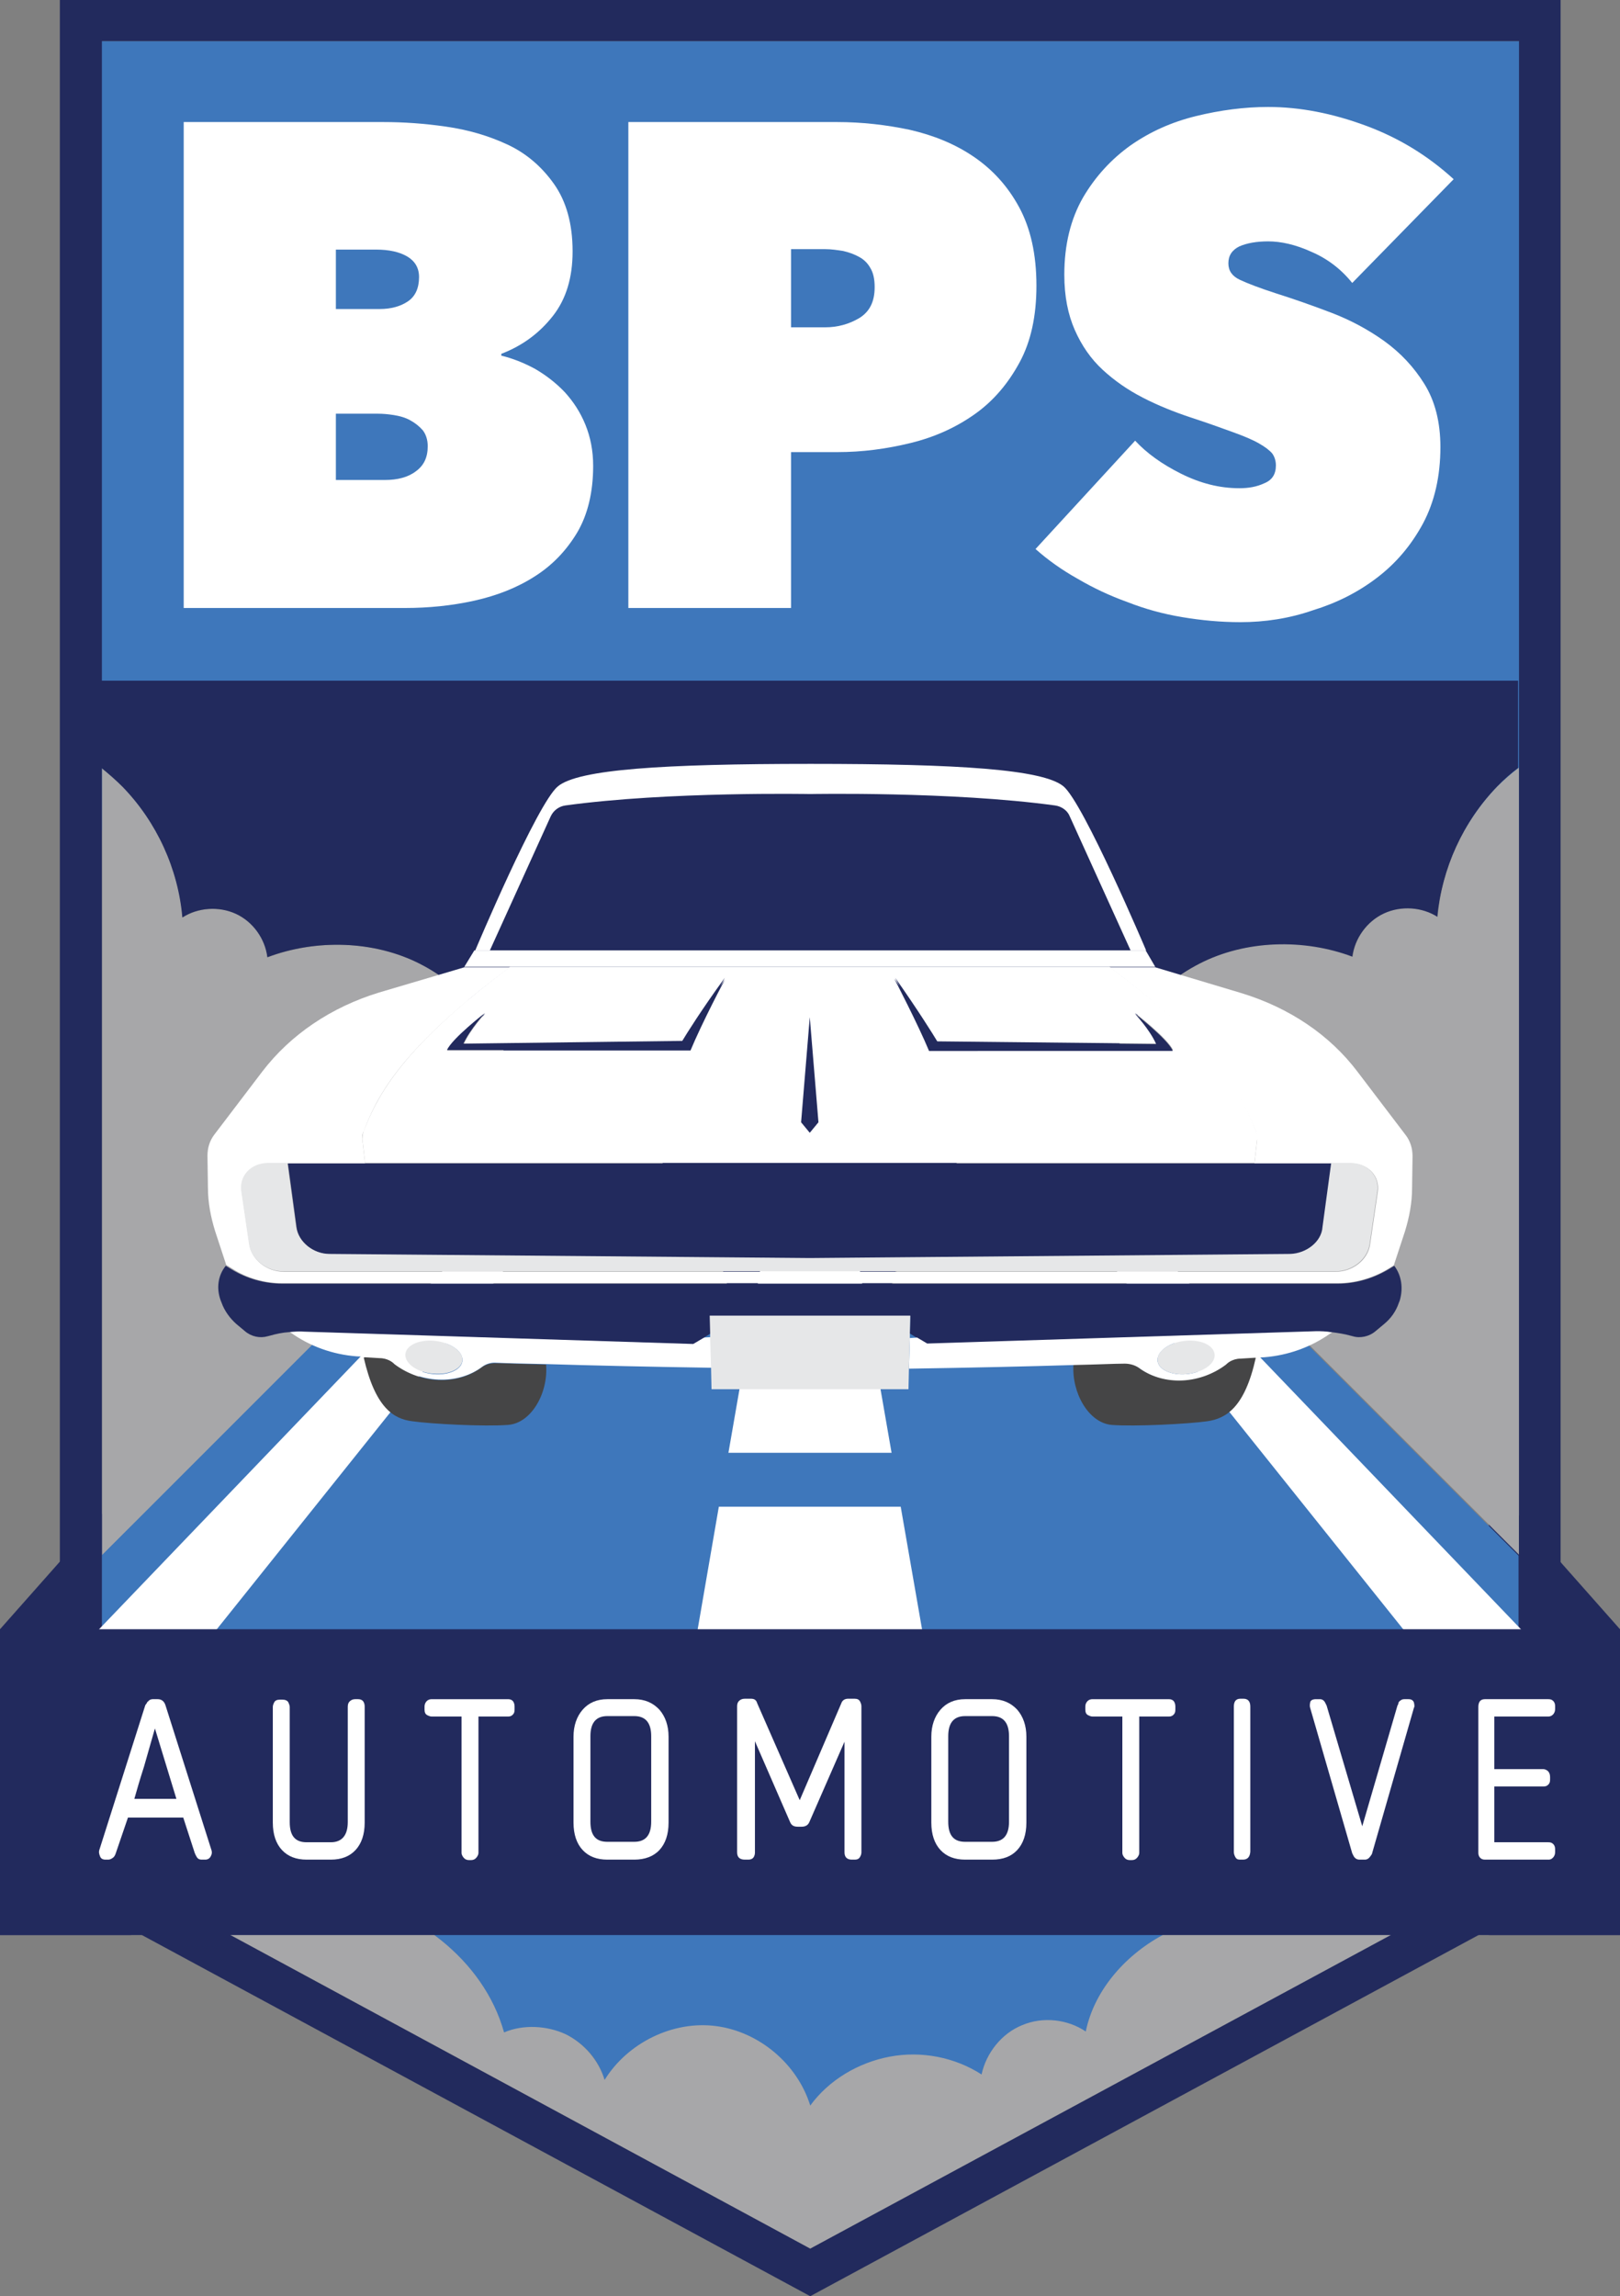 <?xml version="1.0" encoding="utf-8"?>
<!-- Generator: Adobe Illustrator 23.0.2, SVG Export Plug-In . SVG Version: 6.00 Build 0)  -->
<svg version="1.1" id="Layer_1" xmlns="http://www.w3.org/2000/svg" xmlns:xlink="http://www.w3.org/1999/xlink" x="0px" y="0px"
	 viewBox="0 0 354.5 502.3" style="enable-background:new 0 0 354.5 502.3;" xml:space="preserve">
<rect x="0" y="0" width="354.5" height="502.3" fill="#808080" stroke="none"/>
<style type="text/css">
	.st0{fill:#3E77BB;}
	.st1{fill:#222A5D;}
	.st2{fill:#A7A7A9;}
	.st3{fill:#FFFFFF;}
	.st4{fill:none;}
	.st5{fill:#454546;}
	.st6{fill:#E6E7E8;}
</style>
<g>
	<rect x="16.7" y="9" class="st0" width="319.4" height="172.7"/>
	<polygon class="st1" points="28.7,423.3 0,423.3 0,356.4 28.7,324 	"/>
	<polygon class="st1" points="325.8,423.3 354.5,423.3 354.5,356.4 325.8,324 	"/>
	<path class="st2" d="M112.8,236.6c-2.9-11-10.6-20.6-20.7-25.7c-10.1-5.2-22.9-5.5-33.5-1.5c-0.5-4.1-3.2-7.8-6.9-9.5
		c-3.7-1.7-8.3-1.4-11.7,0.8c-1-10.7-5.7-20.9-13.1-28.6c-1.4-1.5-3-2.9-4.6-4.1v172.3c20.5-20.5,31.9-31.9,52.4-52.4h86.3
		c-1-4.5-2.2-8.9-3.8-13.2C149.8,255.1,133.4,239.2,112.8,236.6z"/>
	<path class="st1" d="M241.7,236.6c2.9-11,10.6-20.6,20.7-25.7c10.1-5.2,22.9-5.5,33.5-1.5c0.5-4.1,3.2-7.8,6.9-9.5
		c3.7-1.7,8.3-1.4,11.7,0.8c1-10.7,5.7-20.9,13.1-28.6c1.4-1.5,3-2.9,4.6-4.1v-19.1H22.2v19.1c1.6,1.3,3.2,2.7,4.6,4.1
		c7.5,7.7,12.2,18,13.1,28.6c3.4-2.2,8-2.5,11.7-0.8c3.7,1.7,6.4,5.4,6.9,9.5c10.6-4,23.4-3.7,33.5,1.5
		c10.1,5.2,17.8,14.8,20.7,25.7c20.6,2.6,37,18.5,44.3,38c1.6,4.3,2.9,8.7,3.8,13.2h32.6c1-4.5,2.2-8.9,3.8-13.2
		C204.6,255.1,221.1,239.2,241.7,236.6z"/>
	<path class="st2" d="M327.7,172c-7.5,7.7-12.2,18-13.1,28.6c-3.4-2.2-8-2.5-11.7-0.8c-3.7,1.7-6.4,5.4-6.9,9.5
		c-10.6-4-23.4-3.7-33.5,1.5c-10.1,5.2-17.8,14.8-20.7,25.7c-20.6,2.6-37,18.5-44.3,38c-1.6,4.3-2.9,8.7-3.8,13.2h86.3
		c20.5,20.5,31.9,31.9,52.4,52.4V167.9C330.7,169.2,329.1,170.6,327.7,172z"/>
	<path class="st0" d="M73.9,414.2c16.4,3,31.9,14.4,36.4,30.5c4.1-1.8,9.4-1.5,13.5,0.4c4.1,1.9,7.3,5.6,8.5,10
		c5-8.1,14.8-13,24.3-11.8c9.4,1.2,17.9,8.3,20.7,17.4c4.1-5.6,10.5-9.4,17.4-10.7c6.9-1.3,14.2,0.2,20.1,3.9c1-4.7,4.4-9,8.9-10.8
		c4.5-1.8,9.9-1.3,13.9,1.4c1.9-9.3,9.1-17.2,17.6-21.5c8.5-4.3,18.2-5.6,27.7-5.5c8.6,0.1,17.2,1.4,25.4,3.8l24-13v-68
		c-20.5-20.5-31.9-31.9-52.4-52.4H74.6c-20.5,20.5-31.9,31.9-52.4,52.4v67.9l16.4,8.9C50.1,413.5,62.1,412,73.9,414.2z"/>
	<path class="st2" d="M308.3,421.2c-8.3-2.3-16.8-3.6-25.4-3.8c-9.5-0.2-19.3,1.1-27.7,5.5c-8.5,4.3-15.7,12.2-17.6,21.5
		c-4-2.7-9.4-3.3-13.9-1.4c-4.5,1.8-7.9,6.1-8.9,10.8c-5.9-3.8-13.2-5.2-20.1-3.9c-6.9,1.3-13.3,5.1-17.4,10.7
		c-2.8-9.1-11.2-16.2-20.7-17.4c-9.4-1.2-19.3,3.7-24.3,11.8c-1.3-4.3-4.5-8-8.5-10c-4.1-1.9-9.3-2.2-13.5-0.4
		c-4.5-16.1-20-27.4-36.4-30.5c-11.7-2.2-23.8-0.7-35.3,2.8l138.7,75L308.3,421.2z"/>
	<path class="st1" d="M13.1,0v413.6l164.2,88.7l164.2-88.7V0H13.1z M332.3,408.2l-155,83.7l-155-83.8V9h310.1V408.2z"/>
	<polygon class="st3" points="145.3,399.1 209.2,399.1 197.1,329.6 157.3,329.6 	"/>
	<polygon class="st3" points="187.1,271.8 167.4,271.8 159.4,317.8 195.1,317.8 	"/>
	<polygon class="st3" points="96.8,278.1 4.6,374.2 33.2,374.2 110.1,278.1 	"/>
	<polygon class="st3" points="257.7,278.1 244.4,278.1 321.3,374.2 349.9,374.2 	"/>
	<polygon class="st4" points="200.7,292.6 199.1,291.6 199.1,292.6 	"/>
	<polygon class="st4" points="155.4,291.6 153.8,292.6 155.4,292.6 	"/>
	<path class="st3" d="M61.7,280.7h115.5h115.5c3.8,0,7.7-1.1,11-3.1l1.3-0.8l2.4-7.3c1-3.2,1.6-6.4,1.6-9.6l0.1-7
		c0-1.7-0.5-3.3-1.5-4.6l-10.5-13.8c-6.1-8.1-15-14.1-25.6-17.3l-18.7-5.6h-10c25.4,18.9,29.4,29.7,32,35.8c0.2,0.6,0.3,1.3,0.3,1.9
		l-0.6,5.2h16.9h4.2c3.8,0,6.4,2.8,5.9,6.2l-1.7,11.6c-0.5,3.3-3.8,5.9-7.5,5.9H177.2H62.1c-3.7,0-7-2.6-7.5-5.9l-1.7-11.6
		c-0.5-3.4,2.2-6.2,5.9-6.2H63h16.9l-0.6-5.2c-0.1-0.7,0-1.3,0.3-1.9c2.5-6.2,6.6-17,32-35.8h-10L83,217.1
		c-10.5,3.2-19.4,9.2-25.6,17.3l-10.5,13.8c-1,1.3-1.5,2.9-1.5,4.6l0.1,7c0,3.2,0.6,6.4,1.6,9.6l2.4,7.3l1.3,0.8
		C54,279.6,57.9,280.7,61.7,280.7z"/>
	<path class="st3" d="M111.6,211.5c-25.4,18.9-29.4,29.7-32,35.8c-0.2,0.6-0.3,1.3-0.3,1.9l0.6,5.2h97.3h97.3l0.6-5.2
		c0.1-0.7,0-1.3-0.3-1.9c-2.5-6.2-6.6-17-32-35.8h-65.7H111.6z M151.1,229.8H97.9c1.2-2.6,8.3-8.1,8.3-8.1s-3.3,3.5-4.7,6.7l48-0.5
		c0.9-1.4,4.2-6.8,9.3-13.8C158.7,214,153.5,224,151.1,229.8z M205.1,227.8l48,0.5c-1.5-3.2-4.7-6.7-4.7-6.7s7.1,5.5,8.3,8.1h-53.2
		c-2.4-5.8-7.6-15.8-7.6-15.8C200.9,221,204.2,226.3,205.1,227.8z M179.1,245.5l-1.9,2.3l-1.9-2.3l1.9-23L179.1,245.5z"/>
	<path class="st1" d="M79.9,254.5H63l1.9,14c0.4,3.2,3.7,5.8,7.3,5.9l105.1,0.9l105.1-0.9c3.6,0,6.8-2.6,7.3-5.9l1.9-14h-16.9h-97.3
		H79.9z"/>
	<path class="st5" d="M105.4,299.1c-2.4,1.8-5.5,2.8-8.8,2.8h0c-3.7,0-7.4-1.3-10.3-3.5l-0.2-0.2c-0.8-0.7-1.9-1.1-3-1.1l-3.3-0.2
		l-0.2,0.1c2.5,10.9,6.5,13.4,10.6,13.9c4.1,0.6,15.9,1.2,21,0.8c5.1-0.4,8.8-7,8.3-13.2c-5-0.1-9-0.3-11.1-0.3
		C107.3,298.2,106.2,298.5,105.4,299.1z"/>
	<path class="st3" d="M153.8,292.6l-2.2,1.3l-85.1-2.7c-1.1,0-2.2,0-3.3,0.1l0.4,0.2c4.2,3,9.2,4.8,14.4,5.2l1.9,0.1l3.3,0.2
		c1.1,0.1,2.2,0.5,3,1.1l0.2,0.2c2.9,2.3,6.6,3.5,10.3,3.5h0c3.3,0,6.4-1,8.8-2.8c0.8-0.6,1.9-1,3.1-0.9c2.1,0.1,6,0.2,11.1,0.3
		c9.4,0.3,22.9,0.6,36.1,0.8l-0.2-6.7L153.8,292.6z M101.2,297.5c0,2-2.9,3.4-6.3,3.1c-3.4-0.3-6.2-2.1-6.2-4.1c0-2,2.8-3.4,6.3-3.1
		C98.4,293.6,101.2,295.5,101.2,297.5z"/>
	<path class="st6" d="M95,293.3c-3.5-0.3-6.3,1.1-6.3,3.1c0,2,2.8,3.9,6.2,4.1c3.4,0.3,6.3-1.1,6.3-3.1
		C101.2,295.5,98.4,293.6,95,293.3z"/>
	<path class="st1" d="M101.4,228.3c1.5-3.2,4.7-6.7,4.7-6.7s-7.1,5.5-8.3,8.1h53.2c2.4-5.8,7.6-15.8,7.6-15.8
		c-5.1,7-8.4,12.3-9.3,13.8L101.4,228.3z"/>
	<polygon class="st3" points="177.2,211.5 242.9,211.5 252.8,211.5 250.7,207.9 250.7,207.9 250.7,207.9 247.3,207.9 177.2,207.9 
		107.2,207.9 103.8,207.9 103.8,207.9 103.8,207.9 101.6,211.5 111.6,211.5 	"/>
	<path class="st3" d="M107.2,207.9l13.3-29.3c0.6-1.3,1.8-2.2,3.2-2.4c22.5-3.1,53.6-2.5,53.6-2.5s31-0.6,53.6,2.5
		c1.4,0.2,2.7,1.1,3.2,2.4l13.3,29.3h3.4v0c0,0-13.7-32.3-18.1-35.9c-4.5-3.7-22.9-4.9-55.3-4.9c-32.4,0-50.8,1.2-55.3,4.9
		c-4.5,3.6-18.1,35.9-18.1,35.9v0H107.2z"/>
	<path class="st6" d="M282.3,274.3l-105.1,0.9l-105.1-0.9c-3.6,0-6.8-2.6-7.3-5.9l-1.9-14h-4.2c-3.8,0-6.4,2.8-5.9,6.2l1.7,11.6
		c0.5,3.3,3.8,5.9,7.5,5.9h115.1h115.1c3.7,0,7-2.6,7.5-5.9l1.7-11.6c0.5-3.4-2.2-6.2-5.9-6.2h-4.2l-1.9,14
		C289.2,271.6,285.9,274.2,282.3,274.3z"/>
	<path class="st1" d="M305.1,276.9l-1.3,0.8c-3.4,2-7.2,3.1-11,3.1H177.2H61.7c-3.8,0-7.7-1.1-11-3.1l-1.3-0.8
		c-1.7,2.1-2.1,4.9-1.1,7.6l0.2,0.5c0.6,1.7,1.8,3.4,3.3,4.7l1.8,1.5c1.4,1.2,3.3,1.6,5,1.1l0.4-0.1c1.4-0.4,2.8-0.7,4.3-0.8
		c1.1-0.1,2.2-0.2,3.3-0.1l85.1,2.7l2.2-1.3l1.6-1l-0.1-3.8h21.9h21.9l-0.1,3.8l1.6,1l2.2,1.3l85.1-2.7c1.1,0,2.2,0,3.3,0.1
		c1.5,0.2,2.9,0.4,4.3,0.8l0.4,0.1c1.6,0.5,3.6,0.1,5-1.1l1.8-1.5c1.6-1.3,2.7-2.9,3.3-4.7l0.2-0.5
		C307.1,281.8,306.7,279,305.1,276.9z"/>
	<path class="st5" d="M268.4,298.2l-0.2,0.2c-2.9,2.3-6.6,3.5-10.3,3.5h0c-3.3,0-6.4-1-8.8-2.8c-0.8-0.6-1.9-1-3.1-0.9
		c-2.1,0.1-6,0.2-11.1,0.3c-0.4,6.2,3.3,12.7,8.3,13.2c5,0.4,16.8-0.2,21-0.8c4.1-0.6,8.2-3,10.6-13.9l-0.2-0.1l-3.3,0.2
		C270.3,297.2,269.2,297.6,268.4,298.2z"/>
	<path class="st3" d="M288,291.2l-85.1,2.7l-2.2-1.3l-1.6,0.1l-0.2,6.7c13.2-0.2,26.6-0.5,36.1-0.8c5-0.1,9-0.3,11.1-0.3
		c1.1,0,2.2,0.3,3.1,0.9c2.4,1.8,5.5,2.8,8.8,2.8h0c3.7,0,7.4-1.3,10.3-3.5l0.2-0.2c0.8-0.7,1.9-1.1,3-1.1l3.3-0.2l1.9-0.1
		c5.1-0.4,10.2-2.2,14.4-5.2l0.4-0.2C290.2,291.2,289.1,291.2,288,291.2z M259.6,300.6c-3.4,0.3-6.3-1.1-6.3-3.1
		c0-2,2.7-3.9,6.2-4.2c3.5-0.3,6.3,1.1,6.3,3.1C265.8,298.5,263,300.3,259.6,300.6z"/>
	<path class="st6" d="M259.5,293.3c-3.5,0.3-6.3,2.2-6.2,4.2c0,2,2.9,3.4,6.3,3.1c3.4-0.3,6.2-2.1,6.2-4.1
		C265.8,294.4,263,293,259.5,293.3z"/>
	<path class="st1" d="M256.6,229.8c-1.2-2.6-8.3-8.1-8.3-8.1s3.3,3.5,4.7,6.7l-48-0.5c-0.9-1.4-4.2-6.8-9.3-13.8
		c0,0,5.2,10,7.6,15.8H256.6z"/>
	<polygon class="st6" points="199.1,291.6 199.2,287.8 177.2,287.8 155.3,287.8 155.4,291.6 155.4,292.6 155.6,299.3 155.7,303.9 
		177.2,303.9 198.8,303.9 198.9,299.3 199.1,292.6 	"/>
	<g>
		<path class="st3" d="M109.7,77.8c2.5,0.6,5,1.6,7.4,2.9c2.4,1.4,4.6,3.1,6.5,5.1c1.9,2.1,3.4,4.4,4.5,7.1c1.1,2.7,1.7,5.7,1.7,9
			c0,5.8-1.2,10.7-3.5,14.6c-2.4,4-5.5,7.2-9.3,9.6c-3.9,2.5-8.3,4.2-13.2,5.3c-5,1.1-10,1.6-15.2,1.6H40.2V26.7h43.7
			c4.3,0,8.9,0.3,13.7,1c4.9,0.7,9.3,2,13.4,3.9s7.5,4.8,10.2,8.6c2.7,3.8,4.1,8.7,4.1,14.8c0,5.7-1.4,10.4-4.3,14.1
			c-2.9,3.7-6.6,6.5-11.3,8.3V77.8z M73.5,54.5v13.1h9.6c2.5,0,4.6-0.6,6.2-1.7c1.6-1.1,2.4-2.9,2.4-5.3c0-2-0.9-3.5-2.6-4.5
			c-1.7-1-4-1.5-6.8-1.5H73.5z M73.5,90.6V105h10.7c2.8,0,5.1-0.6,6.8-1.9c1.8-1.3,2.6-3.1,2.6-5.5c0-1.4-0.4-2.6-1.1-3.5
			c-0.8-0.9-1.7-1.6-2.8-2.2c-1.1-0.6-2.3-0.9-3.5-1.1c-1.3-0.2-2.4-0.3-3.5-0.3H73.5z"/>
		<path class="st3" d="M173.1,98.8v34.2h-35.6V26.7h45.7c5.4,0,10.7,0.6,15.9,1.7c5.2,1.2,9.9,3.1,14,5.9c4.1,2.8,7.4,6.4,9.9,11
			c2.5,4.6,3.8,10.3,3.8,17.2c0,6.6-1.2,12.2-3.7,16.8c-2.5,4.6-5.7,8.4-9.8,11.3c-4.1,2.9-8.7,5-14,6.3c-5.3,1.3-10.6,2-16.1,2
			H173.1z M173.1,54.5v17.1h7.5c2.7,0,5.2-0.7,7.4-2c2.3-1.4,3.4-3.6,3.4-6.8c0-1.7-0.3-3.1-0.9-4.1c-0.6-1.1-1.4-1.9-2.5-2.5
			c-1.1-0.6-2.2-1-3.5-1.3c-1.3-0.2-2.6-0.4-3.9-0.4H173.1z"/>
		<path class="st3" d="M271.4,136.1c-4.3,0-8.5-0.4-12.7-1.1c-4.2-0.7-8.2-1.8-12-3.3c-3.9-1.4-7.5-3.1-10.9-5.1
			c-3.4-1.9-6.5-4.1-9.2-6.5l21.8-23.7c2.5,2.7,5.8,5.1,10,7.2c4.2,2.1,8.4,3.2,12.8,3.2c2,0,3.8-0.3,5.5-1.1c1.7-0.7,2.5-2,2.5-3.9
			c0-1-0.3-1.9-0.8-2.6c-0.6-0.7-1.5-1.4-2.9-2.2c-1.4-0.8-3.3-1.6-5.8-2.5c-2.5-0.9-5.5-2-9.2-3.2c-3.6-1.2-7.1-2.6-10.4-4.3
			c-3.3-1.7-6.2-3.7-8.8-6.1c-2.6-2.4-4.6-5.3-6.1-8.7c-1.5-3.4-2.3-7.4-2.3-12.1c0-6.6,1.4-12.2,4.1-16.9
			c2.7-4.6,6.2-8.4,10.4-11.4c4.3-3,9-5.1,14.3-6.4c5.3-1.3,10.6-2,15.8-2c7,0,14.1,1.4,21.4,4.1c7.3,2.7,13.6,6.6,19.2,11.7
			l-22.2,22.7c-2.4-3-5.4-5.3-8.9-6.8c-3.5-1.6-6.7-2.3-9.5-2.3c-2.6,0-4.7,0.4-6.3,1.1c-1.6,0.8-2.4,2-2.4,3.7
			c0,1.6,0.8,2.8,2.5,3.6c1.7,0.8,4.3,1.8,8,3c3.8,1.2,7.8,2.6,12,4.2c4.2,1.6,8.1,3.7,11.6,6.2c3.6,2.6,6.5,5.7,8.8,9.4
			c2.3,3.7,3.5,8.3,3.5,13.8c0,6.4-1.3,12-3.8,16.7c-2.6,4.8-5.9,8.7-10.1,11.9c-4.2,3.2-8.8,5.5-14,7.1
			C282.1,135.3,276.8,136.1,271.4,136.1z"/>
	</g>
	<rect y="356.4" class="st1" width="354.5" height="66.9"/>
	<g>
		<path class="st3" d="M44.9,406.8h-0.8c-0.5,0-0.8-0.2-1-0.5c-0.2-0.3-0.4-0.7-0.5-1l-2.5-7.7H28l-2.7,7.9
			c-0.1,0.3-0.3,0.7-0.6,0.9s-0.6,0.4-1,0.4h-0.6c-0.6,0-1-0.2-1.2-0.7c-0.2-0.5-0.3-0.9-0.2-1.3L31.8,373c0.1-0.1,0.2-0.3,0.3-0.4
			c0.1-0.2,0.1-0.3,0.3-0.4c0.2-0.3,0.6-0.5,1-0.5h1.1c0.8,0,1.4,0.4,1.7,1.3l10.1,31.8c0.1,0.4,0.1,0.8-0.2,1.3
			C45.9,406.5,45.5,406.8,44.9,406.8z M33.9,378.1c-0.8,2.8-1.6,5.6-2.4,8.4c-0.9,2.8-1.6,5.2-2.1,7h9.2L33.9,378.1z"/>
		<path class="st3" d="M72.4,406.8h-5.3c-2.3,0-4.1-0.7-5.4-2.1c-1.3-1.4-2-3.4-2-6v-25.3c0-0.3,0.1-0.6,0.3-1
			c0.2-0.4,0.6-0.6,1.3-0.6h0.5c0.6,0,1.1,0.2,1.3,0.6c0.2,0.4,0.3,0.8,0.3,1v25.2c0,3,1.2,4.4,3.7,4.4h5.3c2.4,0,3.7-1.5,3.7-4.4
			v-25.2c0-0.5,0.1-0.9,0.4-1.2c0.3-0.3,0.7-0.5,1.2-0.5h0.7c0.5,0,0.9,0.2,1.1,0.5c0.2,0.3,0.3,0.7,0.3,1.1v25.4c0,2.6-0.7,4.6-2,6
			C76.5,406.1,74.7,406.8,72.4,406.8z"/>
		<path class="st3" d="M111.2,375.5h-6.5v29.8c0,0.3-0.1,0.6-0.4,1c-0.3,0.4-0.7,0.6-1.2,0.6h-0.5c-0.5,0-0.9-0.2-1.2-0.6
			c-0.3-0.4-0.4-0.7-0.4-1v-29.8h-6.5c-0.3,0-0.6-0.1-1-0.3c-0.4-0.2-0.6-0.6-0.6-1.2v-0.7c0-0.5,0.2-0.9,0.5-1.2
			c0.3-0.3,0.7-0.4,1.1-0.4h16.7c0.5,0,0.9,0.2,1.1,0.5c0.2,0.3,0.3,0.7,0.3,1.1v0.7c0,0.5-0.1,0.8-0.4,1.1
			C112,375.3,111.7,375.5,111.2,375.5z"/>
		<path class="st3" d="M138.8,406.8h-5.9c-2.3,0-4.1-0.7-5.4-2.1c-1.3-1.4-2-3.4-2-6v-18.8c0-2.4,0.7-4.4,2-5.9
			c1.3-1.5,3.1-2.3,5.4-2.3h5.9c2.3,0,4.1,0.8,5.5,2.3c1.3,1.5,2,3.5,2,5.9v18.8c0,2.6-0.7,4.6-2,6
			C143,406.1,141.1,406.8,138.8,406.8z M142.5,379.8c0-2.9-1.2-4.4-3.7-4.4h-5.9c-2.5,0-3.7,1.5-3.7,4.4v18.7c0,3,1.2,4.4,3.7,4.4
			h5.9c2.5,0,3.7-1.5,3.7-4.4V379.8z"/>
		<path class="st3" d="M187.1,406.8h-0.7c-1,0-1.6-0.5-1.6-1.6V381l-7.7,17.6c-0.3,0.7-0.9,1-1.7,1h-0.8c-0.9,0-1.4-0.3-1.7-1
			l-7.7-17.7v24.4c0,0.3-0.1,0.7-0.3,1c-0.2,0.3-0.6,0.5-1.1,0.5H163c-1.1,0-1.7-0.5-1.7-1.6v-31.9c0-0.5,0.1-0.9,0.4-1.2
			c0.3-0.3,0.7-0.5,1.3-0.5h1.3c0.8,0,1.2,0.3,1.4,1l9.3,21.2l9.1-21.2c0.2-0.6,0.7-1,1.5-1h1.4c0.6,0,1,0.2,1.2,0.6
			c0.2,0.4,0.3,0.7,0.3,1.1v31.9c0,0.3-0.1,0.7-0.3,1C188,406.6,187.6,406.8,187.1,406.8z"/>
		<path class="st3" d="M217.1,406.8h-5.9c-2.3,0-4.1-0.7-5.4-2.1c-1.3-1.4-2-3.4-2-6v-18.8c0-2.4,0.7-4.4,2-5.9
			c1.3-1.5,3.1-2.3,5.4-2.3h5.9c2.3,0,4.1,0.8,5.5,2.3c1.3,1.5,2,3.5,2,5.9v18.8c0,2.6-0.7,4.6-2,6
			C221.3,406.1,219.5,406.8,217.1,406.8z M220.8,379.8c0-2.9-1.2-4.4-3.7-4.4h-5.9c-2.5,0-3.7,1.5-3.7,4.4v18.7c0,3,1.2,4.4,3.7,4.4
			h5.9c2.5,0,3.7-1.5,3.7-4.4V379.8z"/>
		<path class="st3" d="M255.8,375.5h-6.5v29.8c0,0.3-0.1,0.6-0.4,1c-0.3,0.4-0.7,0.6-1.2,0.6h-0.5c-0.5,0-0.9-0.2-1.2-0.6
			c-0.3-0.4-0.4-0.7-0.4-1v-29.8h-6.5c-0.3,0-0.6-0.1-1-0.3c-0.4-0.2-0.6-0.6-0.6-1.2v-0.7c0-0.5,0.2-0.9,0.5-1.2
			c0.3-0.3,0.7-0.4,1.1-0.4h16.7c0.5,0,0.9,0.2,1.1,0.5c0.2,0.3,0.3,0.7,0.3,1.1v0.7c0,0.5-0.1,0.8-0.4,1.1
			C256.6,375.3,256.3,375.5,255.8,375.5z"/>
		<path class="st3" d="M272,406.8h-0.7c-0.5,0-0.8-0.2-1-0.6c-0.2-0.4-0.3-0.7-0.3-1.1v-31.8c0-0.5,0.1-0.9,0.3-1.2
			c0.2-0.3,0.6-0.5,1.1-0.5h0.7c1,0,1.5,0.6,1.5,1.7v31.8C273.5,406.2,273,406.8,272,406.8z"/>
		<path class="st3" d="M300.2,405.6c-0.2,0.3-0.4,0.6-0.6,0.8s-0.5,0.4-0.9,0.4h-1.2c-0.6,0-1.1-0.3-1.4-1c-0.1-0.2-0.2-0.4-0.2-0.4
			l-9.2-31.8c-0.1-0.3-0.1-0.7,0-1.2c0.1-0.5,0.6-0.7,1.3-0.7h0.8c0.6,0,1,0.3,1.3,1c0.1,0.2,0.2,0.4,0.2,0.4l7.8,26.4l7.7-26.4
			c0.1-0.2,0.2-0.3,0.2-0.5c0-0.1,0.1-0.3,0.2-0.4c0.1-0.1,0.2-0.2,0.4-0.3c0.1-0.1,0.4-0.2,0.7-0.2h0.9c0.6,0,1,0.2,1.2,0.7
			c0.1,0.5,0.2,0.9,0,1.2L300.2,405.6z"/>
		<path class="st3" d="M338.9,406.8H325c-0.5,0-0.8-0.1-1.1-0.4s-0.4-0.7-0.4-1.1v-31.9c0-0.5,0.1-0.9,0.3-1.2
			c0.2-0.3,0.6-0.5,1.1-0.5h13.9c0.5,0,0.8,0.1,1.1,0.4c0.3,0.3,0.4,0.7,0.4,1.1v0.7c0,0.5-0.2,0.9-0.5,1.2s-0.7,0.4-1,0.4H327v11.5
			h10.7c0.3,0,0.6,0.1,1,0.4c0.3,0.3,0.5,0.7,0.5,1.3v0.6c0,0.5-0.1,0.8-0.4,1.1c-0.3,0.3-0.6,0.4-1.1,0.4H327v12.2h11.8
			c0.5,0,0.8,0.1,1.1,0.4c0.3,0.3,0.4,0.7,0.4,1.1v0.7c0,0.5-0.2,0.9-0.5,1.2S339.2,406.8,338.9,406.8z"/>
	</g>
</g>
</svg>
